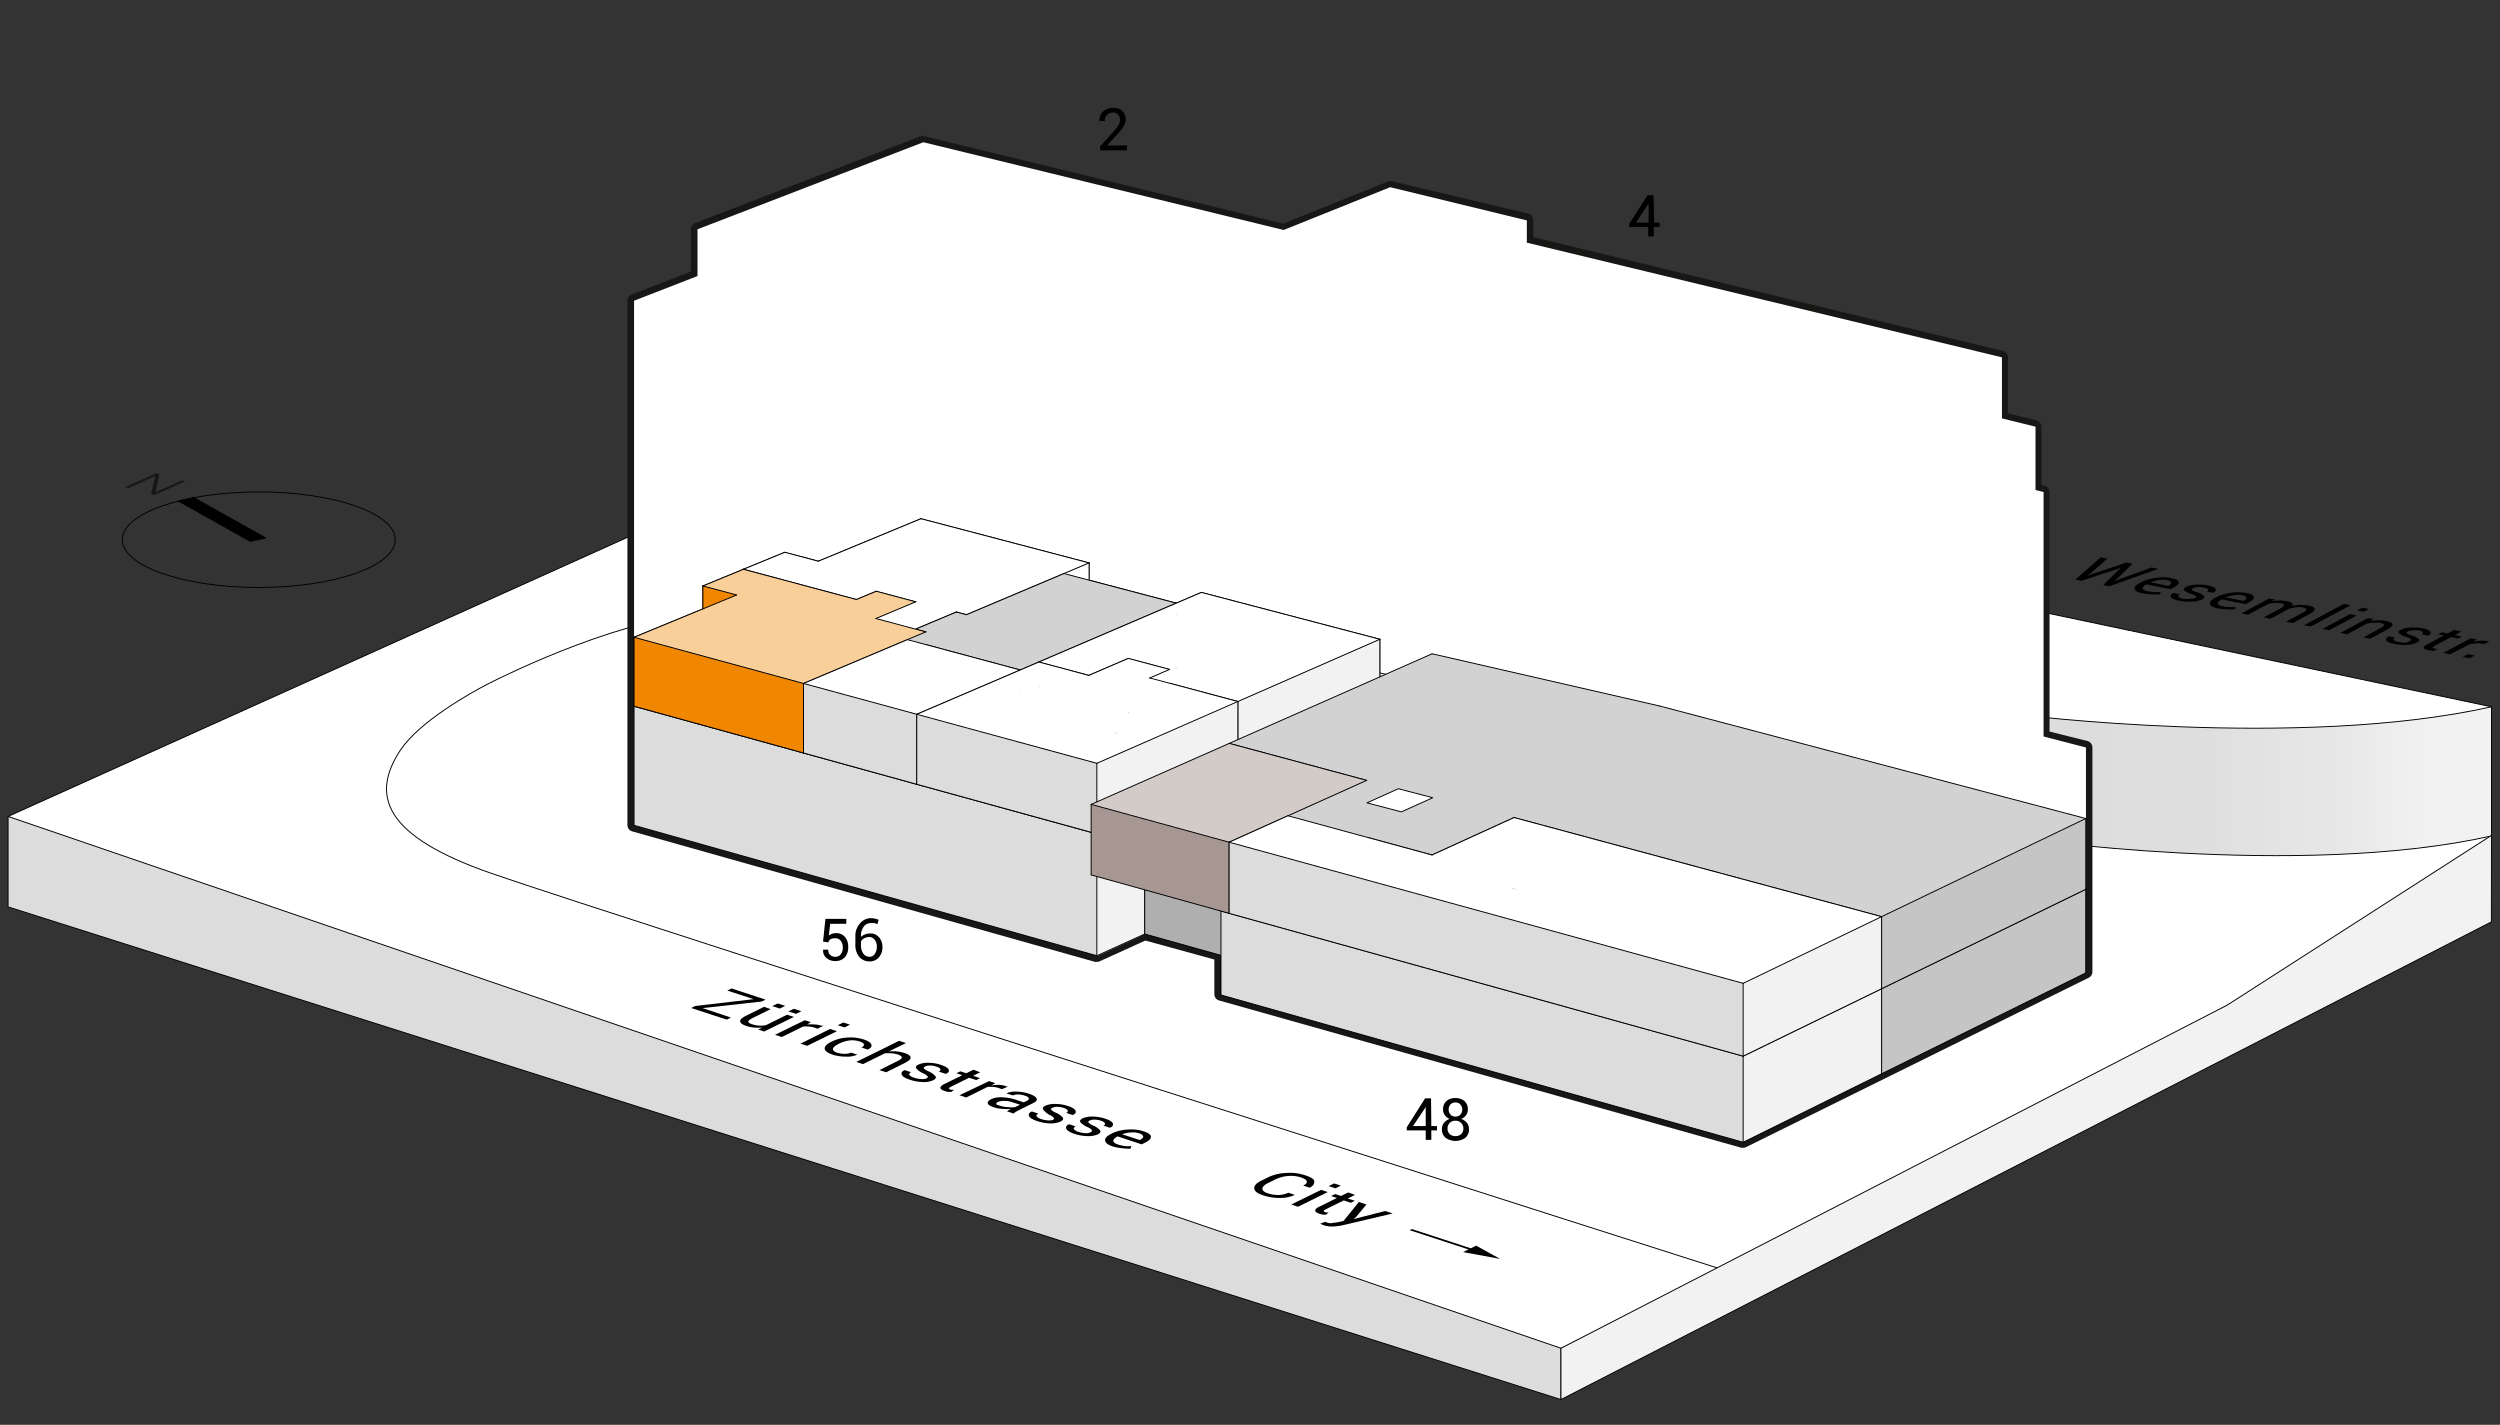 <?xml version="1.0" encoding="UTF-8"?> <svg xmlns="http://www.w3.org/2000/svg" xmlns:xlink="http://www.w3.org/1999/xlink" viewBox="0 0 263.62 150.24"><rect x="0" y="0" width="263.62" height="150.24" fill="#333333" stroke="none"/> <defs> <style>.cls-1,.cls-10,.cls-20{fill:#fff;}.cls-1,.cls-13,.cls-2,.cls-20,.cls-4,.cls-6,.cls-7,.cls-9{stroke:#000;}.cls-1,.cls-13,.cls-2,.cls-4,.cls-6,.cls-7{stroke-linecap:round;}.cls-1,.cls-4,.cls-7{stroke-linejoin:bevel;}.cls-1,.cls-13,.cls-2,.cls-20,.cls-7,.cls-9{stroke-width:0.1px;}.cls-2,.cls-4,.cls-6,.cls-9{fill:none;}.cls-13,.cls-2,.cls-20,.cls-6{stroke-linejoin:round;}.cls-3{fill:#dcdcdc;}.cls-4,.cls-6{stroke-width:0.1px;}.cls-5{fill:url(#Unbenannter_Verlauf_6);}.cls-11,.cls-7{fill:#f2f2f2;}.cls-8{fill:#181716;}.cls-9{stroke-miterlimit:10;}.cls-12,.cls-13{fill:#d2d2d2;}.cls-14{fill:#f18700;}.cls-15{fill:#f9cf99;}.cls-16{fill:#afafaf;}.cls-17{fill:#c5c5c5;}.cls-18{fill:#d2cbc8;}.cls-19{fill:#a69792;}</style> <linearGradient id="Unbenannter_Verlauf_6" x1="212.42" y1="82.36" x2="262.72" y2="82.36" gradientUnits="userSpaceOnUse"> <stop offset="0" stop-color="#dcdcdc"></stop> <stop offset="0.41" stop-color="#dfdfdf"></stop> <stop offset="0.69" stop-color="#e8e8e8"></stop> <stop offset="0.87" stop-color="#f2f2f2"></stop> </linearGradient> </defs> <title>2.104</title> <g id="Terrain"> <polygon class="cls-1" points="101.26 40.85 0.85 86.09 31.21 100.78 119.06 128.75 163.01 143.02 262.72 92.51 262.72 74.53 126.17 45.73 101.26 40.85"></polygon> <path class="cls-2" d="M183.61,134.51S64.41,96.48,51.8,92.09c-11.3-3.93-12.75-8.2-9.57-13,2-3,7.33-6,9.28-7S66.44,64.72,75,64.73"></path> <polygon class="cls-3" points="164.6 142.17 0.85 86.09 0.85 95.63 164.6 147.58 164.6 142.17"></polygon> <polygon class="cls-4" points="164.6 142.17 0.85 86.09 0.85 95.63 164.6 147.58 164.6 142.17"></polygon> <path class="cls-5" d="M212.42,75.31v13s29.91,4.42,50.3-.16V74.53C242.33,79.11,212.42,75.31,212.42,75.31Z"></path> <path class="cls-6" d="M212.42,75.31v13s29.91,4.42,50.3-.16V74.53C242.33,79.11,212.42,75.31,212.42,75.31Z"></path> <polygon class="cls-7" points="164.6 142.17 234.85 105.99 262.72 88.09 262.71 97.21 164.6 147.58 164.6 142.17"></polygon> <path d="M74.08,106.3l3,1-.45.22-3.75-1.23.42-.21,6.17-.72-2.78-.91.45-.22,3.59,1.18-.41.2Z"></path> <path d="M80.39,108.35a4.26,4.26,0,0,1-.87,0,3,3,0,0,1-.8-.16c-.43-.14-.65-.3-.67-.49s.2-.39.66-.61l1.85-.92.71.24-1.85.91c-.34.17-.51.3-.51.4s.13.2.39.28a2.8,2.8,0,0,0,1.47.1L83,107l.72.23-3.14,1.54-.64-.21Zm1.83-2-.79-.26.58-.28.79.26Zm1.71.56-.8-.26.58-.28.8.26Z"></path> <path d="M86.21,108.48l-.35-.13a2.27,2.27,0,0,0-.58-.1,2.43,2.43,0,0,0-.6,0l-2.24,1.1-.72-.23,3.14-1.54.64.2-.39.25a4.3,4.3,0,0,1,.79,0,2.56,2.56,0,0,1,.7.12l.14,0,.1,0Z"></path> <path d="M89.05,108.34l-.71-.23.58-.29.71.23Zm-3.94,1.94-.71-.23,3.13-1.55.72.24Z"></path> <path d="M88.26,111a2.49,2.49,0,0,0,.8.12,1.66,1.66,0,0,0,.7-.12l.64.21h0a2.54,2.54,0,0,1-1.17.21,4.75,4.75,0,0,1-1.41-.2c-.57-.19-.85-.41-.86-.65s.22-.48.67-.7l.12-.06a4.17,4.17,0,0,1,1.58-.4,4.5,4.5,0,0,1,1.75.2c.46.15.72.33.8.53s-.05.38-.38.53h0l-.65-.21q.29-.15.24-.33c0-.12-.18-.22-.44-.31a2.56,2.56,0,0,0-1.13-.1,3.43,3.43,0,0,0-1,.31l-.12.06c-.32.16-.51.32-.56.47S87.88,110.87,88.26,111Z"></path> <path d="M93.72,110.87a4.84,4.84,0,0,1,.85,0,3.71,3.71,0,0,1,.78.16c.42.13.64.29.67.46s-.16.37-.58.58l-2,1-.71-.23,2-1c.26-.13.38-.25.36-.35s-.16-.21-.43-.3a3.26,3.26,0,0,0-.65-.12,4.07,4.07,0,0,0-.7,0L91,112.21l-.71-.23,4.52-2.23.72.24Z"></path> <path d="M97.69,113.72c.13-.06.17-.13.13-.21a1.15,1.15,0,0,0-.47-.33,2,2,0,0,1-.73-.52c-.1-.15,0-.28.22-.4a2.36,2.36,0,0,1,1.06-.19,4,4,0,0,1,1.32.22c.46.15.73.31.81.49s0,.34-.3.46h0L99,113c.14-.07.19-.16.16-.26s-.17-.19-.41-.26a1.81,1.81,0,0,0-.7-.12,1,1,0,0,0-.5.1c-.13.06-.17.12-.13.19a1.1,1.1,0,0,0,.47.31,2,2,0,0,1,.76.54c.09.15,0,.28-.23.4a2.33,2.33,0,0,1-1.1.2,4.69,4.69,0,0,1-1.36-.24c-.5-.16-.79-.34-.87-.53s0-.36.3-.49h0l.68.22c-.19.1-.24.21-.16.31a1,1,0,0,0,.48.27,2.54,2.54,0,0,0,.72.14A1.32,1.32,0,0,0,97.69,113.72Z"></path> <path d="M103.36,113.07l-.75.37.74.25-.42.2-.75-.24-1.9.94c-.15.07-.21.13-.2.19s.09.1.21.14l.15,0,.16,0-.29.22-.32,0a1.79,1.79,0,0,1-.35-.09q-.44-.14-.48-.33c0-.12.11-.26.41-.41l1.9-.93-.62-.21.42-.2.62.2.76-.37Z"></path> <path d="M105.65,114.85l-.35-.12a1.86,1.86,0,0,0-.58-.11,3,3,0,0,0-.6,0l-2.24,1.11-.71-.24L104.3,114l.64.21-.39.25a4.34,4.34,0,0,1,.79-.06,2.5,2.5,0,0,1,.7.12l.14.06a.19.19,0,0,1,.1,0Z"></path> <path d="M106.19,117.19l.19-.14.2-.12a5.34,5.34,0,0,1-.9,0,3.41,3.41,0,0,1-.84-.15c-.41-.14-.64-.28-.68-.43s.08-.3.37-.45a2.36,2.36,0,0,1,1.16-.19,5.1,5.1,0,0,1,1.48.27l.78.26.31-.15c.18-.09.26-.19.22-.29s-.17-.19-.43-.27a2.39,2.39,0,0,0-.7-.12,1.32,1.32,0,0,0-.55.1l-.68-.22h0a2.2,2.2,0,0,1,1-.18,4.33,4.33,0,0,1,1.38.22c.44.15.71.31.8.49s0,.34-.38.51l-1.51.75-.3.16a2.31,2.31,0,0,0-.23.18Zm-.76-.6a2.8,2.8,0,0,0,.85.15,2.58,2.58,0,0,0,.77,0l.51-.25-.8-.26a2.35,2.35,0,0,0-.86-.14,1.53,1.53,0,0,0-.67.11c-.14.07-.19.14-.17.22S105.21,116.52,105.43,116.59Z"></path> <path d="M111,118.1c.13-.07.17-.14.13-.22a1.2,1.2,0,0,0-.46-.32A2.09,2.09,0,0,1,110,117c-.1-.15,0-.28.22-.4a2.39,2.39,0,0,1,1.06-.19,4.24,4.24,0,0,1,1.32.21c.46.15.73.32.81.5s0,.33-.3.46h0l-.68-.23c.14-.06.19-.15.15-.25s-.17-.19-.4-.27a2.39,2.39,0,0,0-.7-.12,1.4,1.4,0,0,0-.51.1c-.12.06-.17.13-.13.2a1.42,1.42,0,0,0,.47.31,2,2,0,0,1,.76.53c.09.16,0,.29-.23.41a2.41,2.41,0,0,1-1.09.2,4.58,4.58,0,0,1-1.36-.24c-.5-.16-.8-.34-.88-.54s0-.35.3-.48h0l.68.23c-.19.1-.25.2-.16.31a1,1,0,0,0,.48.27,2.38,2.38,0,0,0,.71.13A1.18,1.18,0,0,0,111,118.1Z"></path> <path d="M115,119.39c.13-.06.17-.13.14-.21a1.23,1.23,0,0,0-.47-.33,2.1,2.1,0,0,1-.74-.51c-.1-.15,0-.29.22-.41a2.54,2.54,0,0,1,1.06-.19,4.36,4.36,0,0,1,1.33.22c.45.15.72.31.8.49s0,.34-.3.47h0l-.68-.22c.14-.07.19-.15.15-.25s-.17-.19-.4-.27a2.39,2.39,0,0,0-.7-.12,1.22,1.22,0,0,0-.51.1c-.12.06-.17.12-.13.19a1.25,1.25,0,0,0,.47.32,1.93,1.93,0,0,1,.76.53c.1.15,0,.29-.22.41a2.5,2.5,0,0,1-1.1.19,4.62,4.62,0,0,1-1.36-.23c-.5-.17-.79-.35-.88-.54s0-.36.3-.48h0l.68.22c-.19.11-.24.21-.16.31a1,1,0,0,0,.48.28,2.74,2.74,0,0,0,.72.13A1,1,0,0,0,115,119.39Z"></path> <path d="M117.4,120.91c-.55-.17-.84-.39-.87-.64s.19-.48.65-.71l.13-.07a4.24,4.24,0,0,1,1.61-.38,4.35,4.35,0,0,1,1.63.17c.52.17.8.36.81.58s-.19.42-.61.63l-.36.18-2.54-.84h0c-.29.15-.44.3-.45.46s.15.28.48.39a3.76,3.76,0,0,0,.72.17,4.11,4.11,0,0,0,.7,0l-.1.28a5,5,0,0,1-.83-.05A4.89,4.89,0,0,1,117.4,120.91Zm2.7-1.41a2.12,2.12,0,0,0-.86-.08,3,3,0,0,0-.91.19h0l1.81.59.07,0c.23-.11.34-.23.34-.35S120.39,119.59,120.1,119.5Z"></path> <path d="M136.54,126h0a3.54,3.54,0,0,1-1.52.32,5.27,5.27,0,0,1-1.81-.27c-.6-.19-.92-.43-.95-.72s.2-.57.72-.82l.75-.37a4.71,4.71,0,0,1,1.86-.45,5,5,0,0,1,2,.23c.6.19,1,.41,1,.65s-.06.46-.49.67h0l-.68-.22c.29-.15.42-.3.38-.45s-.27-.3-.67-.43a3.37,3.37,0,0,0-1.33-.13,3.77,3.77,0,0,0-1.32.36l-.75.37c-.39.19-.59.39-.61.59s.17.37.57.5a3.44,3.44,0,0,0,1.17.18,2.79,2.79,0,0,0,1-.24Z"></path> <path d="M140.81,125.31l-.71-.24.58-.28.71.23Zm-3.94,1.94-.71-.24,3.14-1.54.71.23Z"></path> <path d="M142.88,126l-.76.38.74.24-.42.21-.74-.25-1.91.94c-.15.07-.21.14-.19.19s.08.1.21.14l.15,0a.45.45,0,0,0,.16,0l-.3.23a2.14,2.14,0,0,1-.32,0,2.44,2.44,0,0,1-.34-.08q-.43-.15-.48-.33c0-.13.1-.26.4-.41l1.9-.94-.62-.2.43-.21.62.2.75-.37Z"></path> <path d="M143,128.32l-.27.23h0l3.34-.85.79.26-5.27,1.24a6,6,0,0,1-1,.13,2.73,2.73,0,0,1-1-.13l-.2-.08-.18-.08.52-.2.13.05.18.06a1.14,1.14,0,0,0,.53,0,6,6,0,0,0,.61-.09l.49-.11,1.62-2,.8.26Z"></path> <polygon points="155.66 131.35 155.09 131.63 148.88 129.6 148.64 129.72 154.85 131.75 154.28 132.03 158.18 132.75 155.66 131.35"></polygon> <path d="M220.46,60.45l-.39.28h0l.63-.23,3.52-1.18.63.13L223.29,61l-.36.3h0l.61-.25,3.34-1.21.71.15-5.18,1.83-.63-.12,1.67-1.66.26-.21h0l-.44.17-3.77,1.24-.64-.13,2.65-2.34.7.14Z"></path> <path d="M226,62.58c-.55-.1-.85-.26-.9-.47s.14-.43.57-.66l.12-.06a4.46,4.46,0,0,1,1.53-.45,4.61,4.61,0,0,1,1.58,0c.53.11.81.25.85.43s-.15.37-.54.59l-.33.17-2.54-.51h0c-.27.15-.4.29-.4.42s.17.24.5.3a4.43,4.43,0,0,0,.72.09,5.1,5.1,0,0,0,.68,0l-.07.24a6.79,6.79,0,0,1-.81,0A5.27,5.27,0,0,1,226,62.58Zm2.49-1.41a2.62,2.62,0,0,0-.84,0,4,4,0,0,0-.87.24h0l1.8.36.07,0c.21-.11.31-.22.3-.32S228.77,61.23,228.48,61.17Z"></path> <path d="M231.46,63.07c.11-.06.15-.13.11-.19a1.11,1.11,0,0,0-.49-.24,2.33,2.33,0,0,1-.76-.38q-.15-.18.18-.36a2.49,2.49,0,0,1,1-.24,4.81,4.81,0,0,1,1.31.07c.45.09.73.21.82.36s0,.28-.25.42h0l-.68-.13c.13-.07.17-.15.13-.23s-.18-.15-.42-.19a2.39,2.39,0,0,0-.69-.05,1.4,1.4,0,0,0-.48.12c-.12.06-.15.12-.11.18a1.34,1.34,0,0,0,.49.23,2.08,2.08,0,0,1,.78.39q.15.18-.18.36a2.61,2.61,0,0,1-1.05.25,5.07,5.07,0,0,1-1.34-.09q-.75-.15-.9-.39c-.1-.15,0-.3.25-.43h0l.68.14q-.26.15-.12.27a1,1,0,0,0,.48.2,2.53,2.53,0,0,0,.71,0A1.39,1.39,0,0,0,231.46,63.07Z"></path> <path d="M233.92,64.17c-.54-.11-.84-.27-.89-.48s.13-.42.56-.65l.12-.07a4.6,4.6,0,0,1,1.53-.45,4.91,4.91,0,0,1,1.59,0q.79.15.84.42c0,.18-.14.38-.54.59l-.33.18-2.54-.51h0c-.27.15-.4.3-.4.43s.17.23.5.3a4.41,4.41,0,0,0,.71.08,3.84,3.84,0,0,0,.68,0l-.06.24a5.18,5.18,0,0,1-.81,0A6.47,6.47,0,0,1,233.92,64.17Zm2.49-1.41a2.3,2.3,0,0,0-.83,0,3.26,3.26,0,0,0-.87.23h0l1.81.36.07,0c.2-.11.3-.21.29-.32S236.71,62.82,236.41,62.76Z"></path> <path d="M239.89,63.19l-.33.21a5.29,5.29,0,0,1,.81-.08,4.15,4.15,0,0,1,.79.08,1.16,1.16,0,0,1,.54.21c.1.08.1.18,0,.3a4.34,4.34,0,0,1,.88-.12,3.37,3.37,0,0,1,.85.07c.4.08.61.19.64.35s-.16.34-.57.56l-1.74.93-.71-.14,1.75-.94c.28-.15.42-.27.4-.36s-.15-.16-.41-.21a2.24,2.24,0,0,0-.78,0,2.37,2.37,0,0,0-.74.2h0l-1.85,1-.71-.15,1.74-.93q.41-.21.39-.36c0-.09-.14-.17-.39-.22a2.81,2.81,0,0,0-.64,0,2.89,2.89,0,0,0-.6.08l-2.15,1.15-.71-.14,2.9-1.55Z"></path> <path d="M243.66,66.07l-.71-.14,4.19-2.24.71.14Z"></path> <path d="M249.25,64.51l-.71-.14.54-.29.71.14Zm-3.65,1.95-.71-.14,2.91-1.56.71.15Z"></path> <path d="M250.31,65.27l-.38.24a5,5,0,0,1,.85-.1,4.11,4.11,0,0,1,.8.07c.42.09.66.2.7.34s-.12.32-.5.53l-1.83,1-.72-.14,1.83-1c.25-.14.37-.25.34-.33s-.18-.16-.46-.21a2.85,2.85,0,0,0-.66,0,3.94,3.94,0,0,0-.68.08l-2.12,1.14-.71-.15,2.91-1.55Z"></path> <path d="M254.1,67.59c.12-.06.16-.13.11-.19a1.22,1.22,0,0,0-.48-.24,2.06,2.06,0,0,1-.76-.38q-.16-.18.18-.36a2.45,2.45,0,0,1,1-.24,4.38,4.38,0,0,1,1.3.08,1.4,1.4,0,0,1,.83.35c.09.15,0,.29-.25.42h0l-.68-.14c.13-.07.17-.14.13-.23s-.18-.14-.42-.19a2.35,2.35,0,0,0-.68,0,1.4,1.4,0,0,0-.49.12c-.11.07-.15.12-.1.18a1.26,1.26,0,0,0,.48.23,1.92,1.92,0,0,1,.78.39q.16.18-.18.36a2.61,2.61,0,0,1-1,.25,5.1,5.1,0,0,1-1.34-.09c-.5-.1-.8-.23-.89-.38s0-.31.25-.44h0l.68.14c-.18.1-.22.19-.13.28a1.1,1.1,0,0,0,.49.19,3,3,0,0,0,.71.06A1.27,1.27,0,0,0,254.1,67.59Z"></path> <path d="M259.55,66.6l-.7.37.74.15-.39.21-.74-.15-1.77.94c-.13.08-.19.14-.17.18s.09.08.22.11l.14,0H257l-.27.21h-.31l-.34-.05c-.29-.06-.45-.14-.49-.24s.07-.23.35-.38l1.76-.94-.62-.13.39-.2.63.12.7-.38Z"></path> <path d="M261.93,67.93l-.35-.08a2.24,2.24,0,0,0-.58,0,2.91,2.91,0,0,0-.58.09L258.35,69l-.71-.15,2.9-1.55.64.13-.36.24a4.2,4.2,0,0,1,.77-.11,2.51,2.51,0,0,1,.68.05l.15,0,.09,0Z"></path> <path d="M260.4,69.42l-.71-.15.55-.29.71.14Z"></path> <path d="M118.8,15.85H116v-.41l1.44-1.59a4.93,4.93,0,0,0,.52-.68,1.13,1.13,0,0,0,.14-.52.88.88,0,0,0-.19-.56.64.64,0,0,0-.51-.22.87.87,0,0,0-.67.23.92.92,0,0,0-.22.66h-.57v0a1.22,1.22,0,0,1,.38-1,1.47,1.47,0,0,1,1.09-.39,1.28,1.28,0,0,1,.94.35,1.19,1.19,0,0,1,.35.88,1.41,1.41,0,0,1-.21.71,4.55,4.55,0,0,1-.6.78l-1.15,1.25v0h2.12Z"></path> <path d="M174.43,23.47H175v.46h-.61v1h-.59v-1h-2V23.6l1.93-3h.63Zm-1.93,0h1.34V21.41h0l-.06.15Z"></path> <path d="M86.79,99.29l.25-2.4h2.2v.52h-1.7l-.14,1.24a1,1,0,0,1,.31-.17,1.12,1.12,0,0,1,.39-.08,1.2,1.2,0,0,1,1,.4,1.57,1.57,0,0,1,.34,1.08,1.53,1.53,0,0,1-.35,1.06,1.33,1.33,0,0,1-1,.4,1.39,1.39,0,0,1-.93-.31,1,1,0,0,1-.36-.89v0h.54a.7.7,0,0,0,.2.55.72.72,0,0,0,.54.2.71.71,0,0,0,.58-.26,1.15,1.15,0,0,0,.21-.73,1.09,1.09,0,0,0-.21-.69.7.7,0,0,0-.58-.27,1,1,0,0,0-.51.1.64.64,0,0,0-.23.33Z"></path> <path d="M91.83,96.82a2.3,2.3,0,0,1,.45.05,2,2,0,0,1,.37.13l-.13.46a1.66,1.66,0,0,0-.31-.12,1.09,1.09,0,0,0-.38,0,.93.93,0,0,0-.76.38,1.58,1.58,0,0,0-.28,1v.07a1.28,1.28,0,0,1,.44-.26,1.32,1.32,0,0,1,.53-.1,1.18,1.18,0,0,1,.94.41,1.53,1.53,0,0,1,.35,1,1.64,1.64,0,0,1-.37,1.11,1.25,1.25,0,0,1-1,.43,1.37,1.37,0,0,1-1.06-.47,1.9,1.9,0,0,1-.42-1.32v-.83a1.93,1.93,0,0,1,.47-1.37A1.5,1.5,0,0,1,91.83,96.82Zm-.2,2a1,1,0,0,0-.52.13.82.82,0,0,0-.32.32v.36a1.49,1.49,0,0,0,.25.93.79.79,0,0,0,.64.33.63.63,0,0,0,.57-.31,1.31,1.31,0,0,0,.21-.76,1.19,1.19,0,0,0-.22-.72A.76.76,0,0,0,91.63,98.8Z"></path> <path d="M150.93,118.74h.6v.46h-.6v1h-.59v-1h-2v-.33l1.93-3.05h.63Zm-1.93,0h1.34v-2.06h0l-.06.15Z"></path> <path d="M154.78,117a1,1,0,0,1-.19.6,1.12,1.12,0,0,1-.52.38,1.4,1.4,0,0,1,.61.42,1,1,0,0,1,.22.66,1.12,1.12,0,0,1-.39.92,1.79,1.79,0,0,1-2.07,0,1.12,1.12,0,0,1-.39-.92,1,1,0,0,1,.22-.66,1.31,1.31,0,0,1,.6-.42,1,1,0,0,1-.51-.38,1,1,0,0,1-.19-.6,1.13,1.13,0,0,1,.36-.9,1.35,1.35,0,0,1,.94-.31,1.41,1.41,0,0,1,.95.31A1.13,1.13,0,0,1,154.78,117Zm-.47,2a.78.78,0,0,0-.24-.59.79.79,0,0,0-.6-.23.78.78,0,0,0-.6.23.81.81,0,0,0-.23.59.79.79,0,0,0,.23.59.85.85,0,0,0,.61.21.84.84,0,0,0,.6-.22A.75.75,0,0,0,154.31,119Zm-.12-2a.77.77,0,0,0-.2-.54.7.7,0,0,0-.52-.21.69.69,0,0,0-.51.2.77.77,0,0,0-.2.55.77.77,0,0,0,.2.54.7.7,0,0,0,.52.2.69.69,0,0,0,.51-.2A.77.77,0,0,0,154.19,117Z"></path> <path d="M20.5,52.49l-.16,0h-.2l-1.26.3c-.11,0-.14.08-.07.12l.21-.05-.21.05.08,0,.21-.06-.08,0,1.26-.29.11.06.23-.05Z"></path> <path d="M20.28,52.54,19,52.83l.08,0q.63-.15,1.29-.27Z"></path> <path class="cls-8" d="M16.27,52.21l-.35-.1.44-1.91h0l-2.82,1.27-.35-.1,3.29-1.47.34.1-.43,1.91h0l2.81-1.26.35.1Z"></path> <polygon points="20.45 52.43 18.68 52.82 26.39 57.14 28.16 56.75 20.45 52.43"></polygon> <ellipse class="cls-9" cx="27.29" cy="56.91" rx="14.39" ry="5.04"></ellipse> </g> <g id="Kontur"> <path class="cls-10" d="M183.81,120.8h-.09l-55.07-15.53a.35.35,0,0,1-.25-.34V101l-7.66-2.15-4.93,2.24a.4.4,0,0,1-.15,0h-.09L66.76,87.37a.35.35,0,0,1-.25-.34V31.71a.35.35,0,0,1,.22-.33l6.47-2.5v-4.7a.35.35,0,0,1,.22-.33l23.81-9.13.13,0h.08l37.87,9.23,11.13-4.47a.28.28,0,0,1,.13,0h.08l14.41,3.46a.36.36,0,0,1,.27.34v2.07l49.84,12a.35.35,0,0,1,.26.34v6.17l3.28.8A.35.35,0,0,1,215,45V51.4l.59.14a.35.35,0,0,1,.26.34V77.39L220,78.48a.35.35,0,0,1,.26.34v23.77a.35.35,0,0,1-.2.31L184,120.76A.29.29,0,0,1,183.81,120.8Z"></path> <path class="cls-8" d="M97.36,15l38,9.25,11.23-4.51L161,23.24v2.35l50.1,12.09v6.44l3.54.87v6.68l.85.21V77.66l4.47,1.16v23.77l-36.13,17.86-55.06-15.53v-4.18l-8-2.25-5,2.29L66.86,87V31.71l6.69-2.6V24.18L97.36,15m0-.7a.7.7,0,0,0-.25.05L73.3,23.52a.72.72,0,0,0-.45.66v4.46l-6.24,2.41a.72.72,0,0,0-.45.66V87a.7.7,0,0,0,.51.67l48.8,13.76.19,0a.72.72,0,0,0,.29-.06l4.82-2.19,7.28,2v3.65a.7.7,0,0,0,.51.67l55.06,15.53.19,0a.64.64,0,0,0,.31-.07l36.13-17.86a.7.7,0,0,0,.39-.63V78.82a.71.71,0,0,0-.52-.68l-4-1V51.88a.71.71,0,0,0-.53-.68l-.32-.08V45a.71.71,0,0,0-.53-.68l-3-.73v-5.9a.71.71,0,0,0-.53-.68L161.68,25v-1.8a.71.71,0,0,0-.54-.68L146.73,19.1l-.16,0a.75.75,0,0,0-.26.05l-11,4.43-37.76-9.2-.17,0Z"></path> </g> <g id="_1.0" data-name="1.0"> <g id="_1.0-2" data-name="1.0"> <g id="Oberfläche"> <polygon class="cls-10" points="115.38 66.65 119.52 64.96 151 72.23 115.38 66.65"></polygon> <polygon class="cls-10" points="66.86 74.47 97.14 61.8 115.38 66.65 66.86 74.47"></polygon> <polygon class="cls-11" points="151 72.23 151 84.74 115.67 100.78 115.67 87.93 151 72.23"></polygon> <polygon class="cls-10" points="115.67 87.93 66.86 74.47 115.38 66.65 151 72.23 115.67 87.93"></polygon> <polygon class="cls-3" points="115.67 87.93 115.67 100.78 66.86 87.03 66.86 74.47 115.67 87.93"></polygon> </g> <g id="Ebenen_0_" data-name="Ebenen(0)"> <g id="Linien"> <line class="cls-2" x1="115.66" y1="100.78" x2="66.86" y2="87.03"></line> <line class="cls-2" x1="66.86" y1="74.47" x2="115.66" y2="87.93"></line> <line class="cls-2" x1="115.66" y1="100.78" x2="151.01" y2="84.74"></line> <line class="cls-2" x1="151.01" y1="72.23" x2="115.66" y2="87.93"></line> <line class="cls-2" x1="97.14" y1="61.8" x2="66.86" y2="74.47"></line> <line class="cls-2" x1="119.51" y1="64.96" x2="151.01" y2="72.23"></line> <line class="cls-2" x1="97.14" y1="61.8" x2="115.38" y2="66.65"></line> <polyline class="cls-2" points="115.38 66.65 145.54 74.66 145.54 78.63"></polyline> <line class="cls-2" x1="115.66" y1="87.93" x2="115.66" y2="100.78"></line> <line class="cls-2" x1="66.86" y1="87.03" x2="66.86" y2="74.47"></line> <line class="cls-2" x1="151.01" y1="72.23" x2="151.01" y2="84.74"></line> <line class="cls-2" x1="115.38" y1="66.65" x2="119.51" y2="64.96"></line> </g> </g> </g> </g> <g id="_2.1" data-name="2.1"> <g id="_2.1-2" data-name="2.1"> <g id="W2.1.5_Kopie" data-name="W2.1.5 Kopie"> <g id="Oberfläche_Kopie" data-name="Oberfläche Kopie"> <polygon class="cls-10" points="78.39 60.03 82.75 58.24 86.29 59.18 78.39 60.03"></polygon> <polygon class="cls-10" points="86.29 59.18 97.11 54.7 92.39 62.34 86.29 59.18"></polygon> <polygon class="cls-10" points="90.31 63.22 90.31 70.43 78.39 67.21 78.39 60.03 90.31 63.22"></polygon> <polygon class="cls-10" points="92.39 62.34 92.39 69.55 90.31 70.43 90.31 63.22 92.39 62.34"></polygon> <polygon class="cls-10" points="90.31 63.22 78.39 60.03 86.29 59.18 92.39 62.34 90.31 63.22"></polygon> <polygon class="cls-10" points="96.56 63.46 96.56 70.68 92.39 69.55 92.39 62.34 96.56 63.46"></polygon> <polygon class="cls-10" points="92.39 62.34 97.11 54.7 114.84 59.36 96.56 63.46 92.39 62.34"></polygon> <polygon class="cls-10" points="114.84 59.36 100.84 64.54 96.56 63.46 114.84 59.36"></polygon> <polygon class="cls-10" points="101.91 64.82 101.91 72.06 100.84 71.77 100.84 64.54 101.91 64.82"></polygon> <polygon class="cls-10" points="114.84 59.36 114.84 66.53 101.91 72.06 101.91 64.82 114.84 59.36"></polygon> <polygon class="cls-10" points="114.84 59.36 101.91 64.82 100.84 64.54 114.84 59.36"></polygon> <polygon class="cls-10" points="100.84 64.54 100.84 71.77 96.55 73.6 96.55 66.34 100.84 64.54"></polygon> <polygon class="cls-10" points="96.55 66.34 96.55 73.6 92.36 72.46 92.36 65.22 96.55 66.34"></polygon> <polygon class="cls-10" points="96.56 63.46 100.84 64.54 96.55 66.34 92.36 65.22 96.56 63.46"></polygon> </g> <g id="Ebenen_0_Kopie" data-name="Ebenen(0) Kopie"> <g id="Linien_Kopie" data-name="Linien Kopie"> <line class="cls-2" x1="114.84" y1="59.36" x2="97.11" y2="54.7"></line> <line class="cls-2" x1="101.91" y1="72.06" x2="114.84" y2="66.53"></line> <line class="cls-2" x1="114.84" y1="59.36" x2="101.91" y2="64.82"></line> <line class="cls-2" x1="78.39" y1="67.21" x2="90.3" y2="70.43"></line> <line class="cls-2" x1="90.3" y1="63.22" x2="78.39" y2="60.03"></line> <line class="cls-2" x1="97.11" y1="54.7" x2="86.29" y2="59.18"></line> <line class="cls-2" x1="96.55" y1="66.34" x2="96.55" y2="73.6"></line> <line class="cls-2" x1="92.36" y1="72.46" x2="92.36" y2="65.22"></line> <line class="cls-2" x1="101.91" y1="72.06" x2="101.91" y2="64.82"></line> <line class="cls-2" x1="100.84" y1="71.77" x2="100.84" y2="64.54"></line> <line class="cls-2" x1="90.3" y1="70.43" x2="90.3" y2="63.22"></line> <line class="cls-2" x1="78.39" y1="67.21" x2="78.39" y2="60.03"></line> <line class="cls-2" x1="114.84" y1="66.53" x2="114.84" y2="59.36"></line> <line class="cls-2" x1="78.39" y1="60.03" x2="82.75" y2="58.24"></line> <line class="cls-2" x1="96.55" y1="73.6" x2="100.84" y2="71.77"></line> <line class="cls-2" x1="100.84" y1="64.54" x2="96.55" y2="66.34"></line> <line class="cls-2" x1="92.36" y1="65.22" x2="96.56" y2="63.46"></line> <line class="cls-2" x1="92.36" y1="72.46" x2="96.55" y2="73.6"></line> <line class="cls-2" x1="96.55" y1="66.34" x2="92.36" y2="65.22"></line> <line class="cls-2" x1="96.56" y1="63.46" x2="92.39" y2="62.35"></line> <line class="cls-2" x1="86.29" y1="59.18" x2="82.75" y2="58.24"></line> <line class="cls-2" x1="92.39" y1="65.21" x2="92.39" y2="62.35"></line> <line class="cls-2" x1="92.39" y1="62.35" x2="90.3" y2="63.22"></line> <line class="cls-2" x1="90.3" y1="70.43" x2="92.36" y2="69.56"></line> <line class="cls-2" x1="100.84" y1="71.77" x2="101.91" y2="72.06"></line> <line class="cls-2" x1="101.91" y1="64.82" x2="100.84" y2="64.54"></line> </g> </g> </g> <g id="W2.1.0_Kopie" data-name="W2.1.0 Kopie"> <g id="Oberfläche_Kopie-2" data-name="Oberfläche Kopie"> <polygon class="cls-10" points="97.62 66.63 97.62 73.89 96.55 73.6 96.55 66.34 97.62 66.63"></polygon> <polygon class="cls-12" points="96.55 66.34 100.84 64.54 101.91 64.82 97.62 66.63 96.55 66.34"></polygon> <polygon class="cls-12" points="97.62 66.63 112.19 60.48 124.03 63.6 107.58 70.65 97.62 66.63"></polygon> <polygon class="cls-10" points="124.03 63.6 124.03 70.82 107.58 77.96 107.58 70.65 124.03 63.6"></polygon> <polygon class="cls-12" points="97.62 66.63 107.58 70.65 95.68 67.45 97.62 66.63"></polygon> <polygon class="cls-10" points="107.58 70.65 107.58 77.96 95.68 74.72 95.68 67.45 107.58 70.65"></polygon> </g> <g id="Ebenen_0_Kopie-2" data-name="Ebenen(0) Kopie"> <g id="Linien_Kopie-2" data-name="Linien Kopie"> <line class="cls-2" x1="107.58" y1="77.96" x2="124.03" y2="70.82"></line> <line class="cls-2" x1="107.58" y1="70.65" x2="124.03" y2="63.6"></line> <line class="cls-2" x1="107.58" y1="77.96" x2="95.68" y2="74.72"></line> <line class="cls-2" x1="95.68" y1="67.45" x2="107.58" y2="70.65"></line> <line class="cls-2" x1="112.19" y1="60.48" x2="124.03" y2="63.6"></line> <line class="cls-2" x1="112.19" y1="60.48" x2="101.91" y2="64.82"></line> <line class="cls-2" x1="107.58" y1="70.65" x2="107.58" y2="77.96"></line> <line class="cls-2" x1="95.68" y1="74.72" x2="95.68" y2="67.45"></line> <line class="cls-2" x1="124.03" y1="63.6" x2="124.03" y2="70.82"></line> <line class="cls-13" x1="100.84" y1="64.54" x2="96.55" y2="66.34"></line> <line class="cls-2" x1="97.62" y1="66.63" x2="95.68" y2="67.45"></line> <line class="cls-2" x1="97.62" y1="66.63" x2="96.55" y2="66.34"></line> <line class="cls-2" x1="100.84" y1="64.54" x2="101.91" y2="64.82"></line> <line class="cls-2" x1="96.55" y1="66.34" x2="96.55" y2="67.08"></line> </g> </g> </g> <g id="W2.1.4_Kopie" data-name="W2.1.4 Kopie"> <g id="Oberfläche_Kopie-3" data-name="Oberfläche Kopie"> <polygon class="cls-10" points="77.67 62.74 74.12 61.79 78.39 60.03 77.67 62.74"></polygon> <polygon class="cls-3" points="77.67 62.74 77.67 69.95 74.12 68.99 74.12 61.79 77.67 62.74"></polygon> <polygon class="cls-10" points="96.56 63.46 96.56 70.68 92.36 72.46 92.36 65.22 96.56 63.46"></polygon> <polygon class="cls-10" points="90.31 63.22 92.39 62.34 96.56 63.46 92.36 65.22 90.31 63.22"></polygon> <polygon class="cls-10" points="77.67 62.74 78.39 60.03 90.31 63.22 92.36 65.22 77.67 62.74"></polygon> <polygon class="cls-3" points="84.73 72.07 84.73 79.4 66.86 74.47 66.86 67.2 84.73 72.07"></polygon> <polygon class="cls-12" points="97.62 66.63 97.62 73.89 84.73 79.4 84.73 72.07 97.62 66.63"></polygon> <polygon class="cls-10" points="92.36 65.22 97.62 66.63 84.73 72.07 92.36 65.22"></polygon> <polygon class="cls-10" points="66.86 67.2 77.67 62.74 92.36 65.22 84.73 72.07 66.86 67.2"></polygon> </g> <g id="Ebenen_0_Kopie-3" data-name="Ebenen(0) Kopie"> <g id="Linien_Kopie-3" data-name="Linien Kopie"> <line class="cls-2" x1="66.86" y1="74.47" x2="84.73" y2="79.4"></line> <line class="cls-2" x1="84.73" y1="72.07" x2="66.86" y2="67.2"></line> <line class="cls-2" x1="84.73" y1="79.4" x2="97.62" y2="73.89"></line> <line class="cls-2" x1="97.62" y1="66.63" x2="84.73" y2="72.07"></line> <line class="cls-2" x1="78.39" y1="60.03" x2="90.3" y2="63.22"></line> <line class="cls-2" x1="66.86" y1="67.2" x2="77.67" y2="62.74"></line> <line class="cls-2" x1="84.73" y1="79.4" x2="84.73" y2="72.07"></line> <line class="cls-2" x1="66.86" y1="67.2" x2="66.86" y2="74.47"></line> <line class="cls-2" x1="92.36" y1="65.22" x2="97.62" y2="66.63"></line> <line class="cls-2" x1="78.39" y1="60.03" x2="74.12" y2="61.79"></line> <line class="cls-2" x1="96.56" y1="63.46" x2="92.36" y2="65.22"></line> <line class="cls-2" x1="92.39" y1="62.35" x2="96.56" y2="63.46"></line> <line class="cls-2" x1="74.12" y1="61.79" x2="77.67" y2="62.74"></line> <line class="cls-2" x1="74.12" y1="64.2" x2="74.12" y2="61.79"></line> <line class="cls-2" x1="90.3" y1="63.22" x2="92.39" y2="62.35"></line> </g> </g> </g> <g id="W2.1.1_Kopie" data-name="W2.1.1 Kopie"> <g id="Oberfläche_Kopie-4" data-name="Oberfläche Kopie"> <polygon class="cls-10" points="123.32 70.58 123.32 77.9 118.97 76.72 118.97 69.42 123.32 70.58"></polygon> <polygon class="cls-10" points="126.68 62.47 145.5 67.41 123.32 70.58 118.97 69.42 126.68 62.47"></polygon> <polygon class="cls-10" points="118.97 69.42 118.97 76.72 114.81 78.54 114.81 71.22 118.97 69.42"></polygon> <polygon class="cls-10" points="118.97 69.42 114.81 71.22 109.54 69.81 126.68 62.47 118.97 69.42"></polygon> <polygon class="cls-10" points="114.81 71.22 114.81 78.54 109.54 77.11 109.54 69.81 114.81 71.22"></polygon> <polygon class="cls-10" points="130.53 73.97 130.53 81.33 121.24 78.81 121.24 71.49 130.53 73.97"></polygon> <polygon class="cls-11" points="145.5 67.41 145.5 74.68 130.53 81.33 130.53 73.97 145.5 67.41"></polygon> <polygon class="cls-10" points="123.32 70.58 145.5 67.41 130.53 73.97 121.24 71.49 123.32 70.58"></polygon> </g> <g id="Ebenen_0_Kopie-4" data-name="Ebenen(0) Kopie"> <g id="Linien_Kopie-4" data-name="Linien Kopie"> <line class="cls-2" x1="145.5" y1="67.41" x2="126.68" y2="62.47"></line> <line class="cls-2" x1="126.68" y1="62.47" x2="109.54" y2="69.81"></line> <line class="cls-2" x1="130.53" y1="81.33" x2="145.5" y2="74.68"></line> <line class="cls-2" x1="145.5" y1="67.41" x2="130.53" y2="73.97"></line> <line class="cls-2" x1="121.24" y1="78.81" x2="130.53" y2="81.33"></line> <line class="cls-2" x1="130.53" y1="73.97" x2="121.24" y2="71.49"></line> <line class="cls-2" x1="130.53" y1="81.33" x2="130.53" y2="73.97"></line> <line class="cls-2" x1="121.24" y1="78.81" x2="121.24" y2="71.49"></line> <line class="cls-2" x1="114.81" y1="71.22" x2="114.81" y2="78.54"></line> <line class="cls-2" x1="109.54" y1="69.81" x2="109.54" y2="77.11"></line> <line class="cls-2" x1="118.97" y1="76.72" x2="118.97" y2="69.43"></line> <line class="cls-2" x1="145.5" y1="74.68" x2="145.5" y2="67.41"></line> <line class="cls-2" x1="109.54" y1="77.11" x2="114.81" y2="78.54"></line> <line class="cls-2" x1="109.54" y1="69.81" x2="114.81" y2="71.22"></line> <line class="cls-2" x1="114.81" y1="78.54" x2="118.97" y2="76.72"></line> <line class="cls-2" x1="118.97" y1="69.43" x2="114.81" y2="71.22"></line> <line class="cls-2" x1="123.32" y1="70.59" x2="118.97" y2="69.43"></line> <line class="cls-2" x1="118.97" y1="76.72" x2="121.24" y2="77.34"></line> <line class="cls-2" x1="121.24" y1="71.49" x2="123.32" y2="70.59"></line> </g> </g> </g> <g id="W2.1.3_Kopie" data-name="W2.1.3 Kopie"> <g id="Oberfläche_Kopie-5" data-name="Oberfläche Kopie"> <polygon class="cls-10" points="107.58 70.65 96.67 75.32 84.73 72.07 95.68 67.45 107.58 70.65"></polygon> <polygon class="cls-10" points="107.58 70.65 107.58 77.96 96.67 82.7 96.67 75.32 107.58 70.65"></polygon> <polygon class="cls-3" points="96.67 75.32 96.67 82.7 84.73 79.4 84.73 72.07 96.67 75.32"></polygon> </g> <g id="Ebenen_0_Kopie-5" data-name="Ebenen(0) Kopie"> <g id="Linien_Kopie-5" data-name="Linien Kopie"> <line class="cls-2" x1="96.67" y1="82.7" x2="84.73" y2="79.4"></line> <line class="cls-2" x1="84.73" y1="72.07" x2="96.67" y2="75.32"></line> <line class="cls-2" x1="95.68" y1="67.45" x2="107.58" y2="70.65"></line> <line class="cls-2" x1="96.67" y1="82.7" x2="107.58" y2="77.96"></line> <line class="cls-2" x1="95.68" y1="67.45" x2="84.73" y2="72.07"></line> <line class="cls-2" x1="96.67" y1="75.32" x2="107.58" y2="70.65"></line> <line class="cls-2" x1="96.67" y1="75.32" x2="96.67" y2="82.7"></line> <line class="cls-2" x1="84.73" y1="79.4" x2="84.73" y2="72.07"></line> <line class="cls-2" x1="107.58" y1="70.65" x2="107.58" y2="77.96"></line> </g> </g> </g> <g id="W2.1.2_Kopie" data-name="W2.1.2 Kopie"> <g id="Oberfläche_Kopie-6" data-name="Oberfläche Kopie"> <polygon class="cls-10" points="123.32 70.58 123.32 77.9 121.24 78.81 121.24 71.49 123.32 70.58"></polygon> <polygon class="cls-10" points="121.24 71.49 114.81 71.22 118.97 69.42 123.32 70.58 121.24 71.49"></polygon> <polygon class="cls-10" points="96.67 75.32 109.54 69.81 114.81 71.22 96.67 75.32"></polygon> <polygon class="cls-11" points="130.53 73.97 130.53 81.33 115.67 87.93 115.67 80.49 130.53 73.97"></polygon> <polygon class="cls-10" points="121.24 71.49 130.53 73.97 115.67 80.49 121.24 71.49"></polygon> <polygon class="cls-3" points="115.67 80.49 115.67 87.93 96.67 82.7 96.67 75.32 115.67 80.49"></polygon> <polygon class="cls-10" points="115.67 80.49 96.67 75.32 114.81 71.22 121.24 71.49 115.67 80.49"></polygon> </g> <g id="Ebenen_0_Kopie-6" data-name="Ebenen(0) Kopie"> <g id="Linien_Kopie-6" data-name="Linien Kopie"> <line class="cls-2" x1="96.67" y1="82.7" x2="115.66" y2="87.93"></line> <line class="cls-2" x1="115.66" y1="80.49" x2="96.67" y2="75.32"></line> <line class="cls-2" x1="115.66" y1="87.93" x2="130.53" y2="81.33"></line> <line class="cls-2" x1="130.53" y1="73.97" x2="115.66" y2="80.49"></line> <line class="cls-2" x1="109.54" y1="69.81" x2="96.67" y2="75.32"></line> <line class="cls-2" x1="121.24" y1="71.49" x2="130.53" y2="73.97"></line> <line class="cls-2" x1="115.66" y1="80.49" x2="115.66" y2="87.93"></line> <line class="cls-2" x1="96.67" y1="75.32" x2="96.67" y2="82.7"></line> <line class="cls-2" x1="130.53" y1="81.33" x2="130.53" y2="73.97"></line> <line class="cls-2" x1="114.81" y1="71.22" x2="109.54" y2="69.81"></line> <line class="cls-2" x1="114.81" y1="71.22" x2="118.97" y2="69.43"></line> <line class="cls-2" x1="118.97" y1="69.43" x2="123.32" y2="70.59"></line> <line class="cls-2" x1="123.32" y1="70.59" x2="121.24" y2="71.49"></line> </g> </g> </g> </g> <g id="_2.104" data-name="2.104"> <g id="W2.1.5_Kopie_Kopie_4" data-name="W2.1.5 Kopie Kopie 4"> <g id="Oberfläche_Kopie_Kopie_4" data-name="Oberfläche Kopie Kopie 4"> <polygon class="cls-10" points="78.39 60.03 82.75 58.24 86.29 59.18 78.39 60.03"></polygon> <polygon class="cls-10" points="86.29 59.18 97.11 54.7 92.39 62.34 86.29 59.18"></polygon> <polygon class="cls-10" points="90.31 63.22 90.31 70.43 78.39 67.21 78.39 60.03 90.31 63.22"></polygon> <polygon class="cls-10" points="92.39 62.34 92.39 69.55 90.31 70.43 90.31 63.22 92.39 62.34"></polygon> <polygon class="cls-10" points="90.31 63.22 78.39 60.03 86.29 59.18 92.39 62.34 90.31 63.22"></polygon> <polygon class="cls-10" points="96.56 63.46 96.56 70.68 92.39 69.55 92.39 62.34 96.56 63.46"></polygon> <polygon class="cls-10" points="92.39 62.34 97.11 54.7 114.84 59.36 96.56 63.46 92.39 62.34"></polygon> <polygon class="cls-10" points="114.84 59.36 100.84 64.54 96.56 63.46 114.84 59.36"></polygon> <polygon class="cls-10" points="101.91 64.82 101.91 72.06 100.84 71.77 100.84 64.54 101.91 64.82"></polygon> <polygon class="cls-10" points="114.84 59.36 114.84 66.53 101.91 72.06 101.91 64.82 114.84 59.36"></polygon> <polygon class="cls-10" points="114.84 59.36 101.91 64.82 100.84 64.54 114.84 59.36"></polygon> <polygon class="cls-10" points="100.84 64.54 100.84 71.77 96.55 73.6 96.55 66.34 100.84 64.54"></polygon> <polygon class="cls-10" points="96.55 66.34 96.55 73.6 92.36 72.46 92.36 65.22 96.55 66.34"></polygon> <polygon class="cls-10" points="96.56 63.46 100.84 64.54 96.55 66.34 92.36 65.22 96.56 63.46"></polygon> </g> <g id="Ebenen_0_Kopie_Kopie_4" data-name="Ebenen(0) Kopie Kopie 4"> <g id="Linien_Kopie_Kopie_4" data-name="Linien Kopie Kopie 4"> <line class="cls-2" x1="114.84" y1="59.36" x2="97.11" y2="54.7"></line> <line class="cls-2" x1="101.91" y1="72.06" x2="114.84" y2="66.53"></line> <line class="cls-2" x1="114.84" y1="59.36" x2="101.91" y2="64.82"></line> <line class="cls-2" x1="78.39" y1="67.21" x2="90.3" y2="70.43"></line> <line class="cls-2" x1="90.3" y1="63.22" x2="78.39" y2="60.03"></line> <line class="cls-2" x1="97.11" y1="54.7" x2="86.29" y2="59.18"></line> <line class="cls-2" x1="96.55" y1="66.34" x2="96.55" y2="73.6"></line> <line class="cls-2" x1="92.36" y1="72.46" x2="92.36" y2="65.22"></line> <line class="cls-2" x1="101.91" y1="72.06" x2="101.91" y2="64.82"></line> <line class="cls-2" x1="100.84" y1="71.77" x2="100.84" y2="64.54"></line> <line class="cls-2" x1="90.3" y1="70.43" x2="90.3" y2="63.22"></line> <line class="cls-2" x1="78.39" y1="67.21" x2="78.39" y2="60.03"></line> <line class="cls-2" x1="114.84" y1="66.53" x2="114.84" y2="59.36"></line> <line class="cls-2" x1="78.39" y1="60.03" x2="82.75" y2="58.24"></line> <line class="cls-2" x1="96.55" y1="73.6" x2="100.84" y2="71.77"></line> <line class="cls-2" x1="100.84" y1="64.54" x2="96.55" y2="66.34"></line> <line class="cls-2" x1="92.36" y1="65.22" x2="96.56" y2="63.46"></line> <line class="cls-2" x1="92.36" y1="72.46" x2="96.55" y2="73.6"></line> <line class="cls-2" x1="96.55" y1="66.34" x2="92.36" y2="65.22"></line> <line class="cls-2" x1="96.56" y1="63.46" x2="92.39" y2="62.35"></line> <line class="cls-2" x1="86.29" y1="59.18" x2="82.75" y2="58.24"></line> <line class="cls-2" x1="92.39" y1="65.21" x2="92.39" y2="62.35"></line> <line class="cls-2" x1="92.39" y1="62.35" x2="90.3" y2="63.22"></line> <line class="cls-2" x1="90.3" y1="70.43" x2="92.36" y2="69.56"></line> <line class="cls-2" x1="100.84" y1="71.77" x2="101.91" y2="72.06"></line> <line class="cls-2" x1="101.91" y1="64.82" x2="100.84" y2="64.54"></line> </g> </g> </g> <g id="W2.1.0_Kopie_Kopie_4" data-name="W2.1.0 Kopie Kopie 4"> <g id="Oberfläche_Kopie_Kopie_4-2" data-name="Oberfläche Kopie Kopie 4"> <polygon class="cls-10" points="97.62 66.63 97.62 73.89 96.55 73.6 96.55 66.34 97.62 66.63"></polygon> <polygon class="cls-10" points="124.03 63.6 124.03 70.82 107.58 77.96 107.58 70.65 124.03 63.6"></polygon> <polygon class="cls-12" points="112.19 60.48 101.91 64.82 100.84 64.54 96.55 66.34 97.62 66.63 95.68 67.45 107.58 70.65 124.03 63.6 112.19 60.48"></polygon> <polygon class="cls-10" points="107.58 70.65 107.58 77.96 95.68 74.72 95.68 67.45 107.58 70.65"></polygon> </g> <g id="Ebenen_0_Kopie_Kopie_4-2" data-name="Ebenen(0) Kopie Kopie 4"> <g id="Linien_Kopie_Kopie_4-2" data-name="Linien Kopie Kopie 4"> <line class="cls-2" x1="107.58" y1="77.96" x2="124.03" y2="70.82"></line> <line class="cls-2" x1="107.58" y1="70.65" x2="124.03" y2="63.6"></line> <line class="cls-2" x1="107.58" y1="77.96" x2="95.68" y2="74.72"></line> <line class="cls-2" x1="95.68" y1="67.45" x2="107.58" y2="70.65"></line> <line class="cls-2" x1="112.19" y1="60.48" x2="124.03" y2="63.6"></line> <line class="cls-2" x1="112.19" y1="60.48" x2="101.91" y2="64.82"></line> <line class="cls-2" x1="107.58" y1="70.65" x2="107.58" y2="77.96"></line> <line class="cls-2" x1="95.68" y1="74.72" x2="95.68" y2="67.45"></line> <line class="cls-2" x1="124.03" y1="63.6" x2="124.03" y2="70.82"></line> <line class="cls-13" x1="100.84" y1="64.54" x2="96.55" y2="66.34"></line> <line class="cls-2" x1="97.62" y1="66.63" x2="95.68" y2="67.45"></line> <line class="cls-2" x1="97.62" y1="66.63" x2="96.55" y2="66.34"></line> <line class="cls-2" x1="100.84" y1="64.54" x2="101.91" y2="64.82"></line> <line class="cls-2" x1="96.55" y1="66.34" x2="96.55" y2="67.08"></line> </g> </g> </g> <g id="W2.1.4_Kopie_Kopie_4" data-name="W2.1.4 Kopie Kopie 4"> <g id="Oberfläche_Kopie_Kopie_4-3" data-name="Oberfläche Kopie Kopie 4"> <polygon class="cls-14" points="77.67 62.74 77.67 69.95 74.12 68.99 74.12 61.79 77.67 62.74"></polygon> <polygon class="cls-10" points="96.56 63.46 96.56 70.68 92.36 72.46 92.36 65.22 96.56 63.46"></polygon> <polygon class="cls-14" points="84.73 72.07 84.73 79.4 66.86 74.47 66.86 67.2 84.73 72.07"></polygon> <polygon class="cls-12" points="97.62 66.63 97.62 73.89 84.73 79.4 84.73 72.07 97.62 66.63"></polygon> <polygon class="cls-15" points="92.36 65.22 96.56 63.46 92.39 62.34 90.31 63.22 78.39 60.03 74.12 61.79 77.67 62.74 66.86 67.2 84.73 72.07 97.62 66.63 92.36 65.22"></polygon> </g> <g id="Ebenen_0_Kopie_Kopie_4-3" data-name="Ebenen(0) Kopie Kopie 4"> <g id="Linien_Kopie_Kopie_4-3" data-name="Linien Kopie Kopie 4"> <line class="cls-2" x1="66.86" y1="74.47" x2="84.73" y2="79.4"></line> <line class="cls-2" x1="84.73" y1="72.07" x2="66.86" y2="67.2"></line> <line class="cls-2" x1="84.73" y1="79.4" x2="97.62" y2="73.89"></line> <line class="cls-2" x1="97.62" y1="66.63" x2="84.73" y2="72.07"></line> <line class="cls-2" x1="78.39" y1="60.03" x2="90.3" y2="63.22"></line> <line class="cls-2" x1="66.86" y1="67.2" x2="77.67" y2="62.74"></line> <line class="cls-2" x1="84.73" y1="79.4" x2="84.73" y2="72.07"></line> <line class="cls-2" x1="66.86" y1="67.2" x2="66.86" y2="74.47"></line> <line class="cls-2" x1="92.36" y1="65.22" x2="97.62" y2="66.63"></line> <line class="cls-2" x1="78.39" y1="60.03" x2="74.12" y2="61.79"></line> <line class="cls-2" x1="96.56" y1="63.46" x2="92.36" y2="65.22"></line> <line class="cls-2" x1="92.39" y1="62.35" x2="96.56" y2="63.46"></line> <line class="cls-2" x1="74.12" y1="61.79" x2="77.67" y2="62.74"></line> <line class="cls-2" x1="74.12" y1="64.2" x2="74.12" y2="61.79"></line> <line class="cls-2" x1="90.3" y1="63.22" x2="92.39" y2="62.35"></line> </g> </g> </g> <g id="W2.1.1_Kopie_Kopie_4" data-name="W2.1.1 Kopie Kopie 4"> <g id="Oberfläche_Kopie_Kopie_4-4" data-name="Oberfläche Kopie Kopie 4"> <polygon class="cls-10" points="123.32 70.58 123.32 77.9 118.97 76.72 118.97 69.42 123.32 70.58"></polygon> <polygon class="cls-10" points="126.68 62.47 145.5 67.41 123.32 70.58 118.97 69.42 126.68 62.47"></polygon> <polygon class="cls-10" points="118.97 69.42 118.97 76.72 114.81 78.54 114.81 71.22 118.97 69.42"></polygon> <polygon class="cls-10" points="118.97 69.42 114.81 71.22 109.54 69.81 126.68 62.47 118.97 69.42"></polygon> <polygon class="cls-10" points="114.81 71.22 114.81 78.54 109.54 77.11 109.54 69.81 114.81 71.22"></polygon> <polygon class="cls-10" points="130.53 73.97 130.53 81.33 121.24 78.81 121.24 71.49 130.53 73.97"></polygon> <polygon class="cls-11" points="145.5 67.41 145.5 74.68 130.53 81.33 130.53 73.97 145.5 67.41"></polygon> <polygon class="cls-10" points="123.32 70.58 145.5 67.41 130.53 73.97 121.24 71.49 123.32 70.58"></polygon> </g> <g id="Ebenen_0_Kopie_Kopie_4-4" data-name="Ebenen(0) Kopie Kopie 4"> <g id="Linien_Kopie_Kopie_4-4" data-name="Linien Kopie Kopie 4"> <line class="cls-2" x1="145.5" y1="67.41" x2="126.68" y2="62.47"></line> <line class="cls-2" x1="126.68" y1="62.47" x2="109.54" y2="69.81"></line> <line class="cls-2" x1="130.53" y1="81.33" x2="145.5" y2="74.68"></line> <line class="cls-2" x1="145.5" y1="67.41" x2="130.53" y2="73.97"></line> <line class="cls-2" x1="121.24" y1="78.81" x2="130.53" y2="81.33"></line> <line class="cls-2" x1="130.53" y1="73.97" x2="121.24" y2="71.49"></line> <line class="cls-2" x1="130.53" y1="81.33" x2="130.53" y2="73.97"></line> <line class="cls-2" x1="121.24" y1="78.81" x2="121.24" y2="71.49"></line> <line class="cls-2" x1="114.81" y1="71.22" x2="114.81" y2="78.54"></line> <line class="cls-2" x1="109.54" y1="69.81" x2="109.54" y2="77.11"></line> <line class="cls-2" x1="118.97" y1="76.72" x2="118.97" y2="69.43"></line> <line class="cls-2" x1="145.5" y1="74.68" x2="145.5" y2="67.41"></line> <line class="cls-2" x1="109.54" y1="77.11" x2="114.81" y2="78.54"></line> <line class="cls-2" x1="109.54" y1="69.81" x2="114.81" y2="71.22"></line> <line class="cls-2" x1="114.81" y1="78.54" x2="118.97" y2="76.72"></line> <line class="cls-2" x1="118.97" y1="69.43" x2="114.81" y2="71.22"></line> <line class="cls-2" x1="123.32" y1="70.59" x2="118.97" y2="69.43"></line> <line class="cls-2" x1="118.97" y1="76.72" x2="121.24" y2="77.34"></line> <line class="cls-2" x1="121.24" y1="71.49" x2="123.32" y2="70.59"></line> </g> </g> </g> <g id="W2.1.3_Kopie_Kopie_4" data-name="W2.1.3 Kopie Kopie 4"> <g id="Oberfläche_Kopie_Kopie_4-5" data-name="Oberfläche Kopie Kopie 4"> <polygon class="cls-10" points="107.58 70.65 96.67 75.32 84.73 72.07 95.68 67.45 107.58 70.65"></polygon> <polygon class="cls-10" points="107.58 70.65 107.58 77.96 96.67 82.7 96.67 75.32 107.58 70.65"></polygon> <polygon class="cls-3" points="96.67 75.32 96.67 82.7 84.73 79.4 84.73 72.07 96.67 75.32"></polygon> </g> <g id="Ebenen_0_Kopie_Kopie_4-5" data-name="Ebenen(0) Kopie Kopie 4"> <g id="Linien_Kopie_Kopie_4-5" data-name="Linien Kopie Kopie 4"> <line class="cls-2" x1="96.67" y1="82.7" x2="84.73" y2="79.4"></line> <line class="cls-2" x1="84.73" y1="72.07" x2="96.67" y2="75.32"></line> <line class="cls-2" x1="95.68" y1="67.45" x2="107.58" y2="70.65"></line> <line class="cls-2" x1="96.67" y1="82.7" x2="107.58" y2="77.96"></line> <line class="cls-2" x1="95.68" y1="67.45" x2="84.73" y2="72.07"></line> <line class="cls-2" x1="96.67" y1="75.32" x2="107.58" y2="70.65"></line> <line class="cls-2" x1="96.67" y1="75.32" x2="96.67" y2="82.7"></line> <line class="cls-2" x1="84.73" y1="79.4" x2="84.73" y2="72.07"></line> <line class="cls-2" x1="107.58" y1="70.65" x2="107.58" y2="77.96"></line> </g> </g> </g> <g id="W2.1.2_Kopie_Kopie_4" data-name="W2.1.2 Kopie Kopie 4"> <g id="Oberfläche_Kopie_Kopie_4-6" data-name="Oberfläche Kopie Kopie 4"> <polygon class="cls-10" points="123.32 70.58 123.32 77.9 121.24 78.81 121.24 71.49 123.32 70.58"></polygon> <polygon class="cls-10" points="121.24 71.49 114.81 71.22 118.97 69.42 123.32 70.58 121.24 71.49"></polygon> <polygon class="cls-10" points="96.67 75.32 109.54 69.81 114.81 71.22 96.67 75.32"></polygon> <polygon class="cls-11" points="130.53 73.97 130.53 81.33 115.67 87.93 115.67 80.49 130.53 73.97"></polygon> <polygon class="cls-10" points="121.24 71.49 130.53 73.97 115.67 80.49 121.24 71.49"></polygon> <polygon class="cls-3" points="115.67 80.49 115.67 87.93 96.67 82.7 96.67 75.32 115.67 80.49"></polygon> <polygon class="cls-10" points="115.67 80.49 96.67 75.32 114.81 71.22 121.24 71.49 115.67 80.49"></polygon> </g> <g id="Ebenen_0_Kopie_Kopie_4-6" data-name="Ebenen(0) Kopie Kopie 4"> <g id="Linien_Kopie_Kopie_4-6" data-name="Linien Kopie Kopie 4"> <line class="cls-2" x1="96.67" y1="82.7" x2="115.66" y2="87.93"></line> <line class="cls-2" x1="115.66" y1="80.49" x2="96.67" y2="75.32"></line> <line class="cls-2" x1="115.66" y1="87.93" x2="130.53" y2="81.33"></line> <line class="cls-2" x1="130.53" y1="73.97" x2="115.66" y2="80.49"></line> <line class="cls-2" x1="109.54" y1="69.81" x2="96.67" y2="75.32"></line> <line class="cls-2" x1="121.24" y1="71.49" x2="130.53" y2="73.97"></line> <line class="cls-2" x1="115.66" y1="80.49" x2="115.66" y2="87.93"></line> <line class="cls-2" x1="96.67" y1="75.32" x2="96.67" y2="82.7"></line> <line class="cls-2" x1="130.53" y1="81.33" x2="130.53" y2="73.97"></line> <line class="cls-2" x1="114.81" y1="71.22" x2="109.54" y2="69.81"></line> <line class="cls-2" x1="114.81" y1="71.22" x2="118.97" y2="69.43"></line> <line class="cls-2" x1="118.97" y1="69.43" x2="123.32" y2="70.59"></line> <line class="cls-2" x1="123.32" y1="70.59" x2="121.24" y2="71.49"></line> </g> </g> </g> </g> </g> <g id="_3.0" data-name="3.0"> <g id="_3.0-2" data-name="3.0"> <g id="Oberfläche_Kopie_14" data-name="Oberfläche Kopie 14"> <polygon class="cls-10" points="134.38 93.5 120.71 89.73 151 76.18 175.01 81.77 134.38 93.5"></polygon> <polygon class="cls-10" points="134.38 93.5 134.38 102.32 120.71 98.49 120.71 89.73 134.38 93.5"></polygon> <polygon class="cls-10" points="183.81 111.37 183.81 120.45 128.75 104.92 128.75 96.07 183.81 111.37"></polygon> <polygon class="cls-10" points="219.94 93.77 219.94 102.59 183.81 120.45 183.81 111.37 219.94 93.77"></polygon> <polygon class="cls-10" points="134.38 93.5 183.81 111.37 128.75 96.07 134.38 93.5"></polygon> <polygon class="cls-10" points="183.81 111.37 134.38 93.5 175.01 81.77 219.94 93.77 183.81 111.37"></polygon> </g> <g id="Ebenen_0_Kopie_14" data-name="Ebenen(0) Kopie 14"> <g id="Linien_Kopie_14" data-name="Linien Kopie 14"> <line class="cls-2" x1="128.75" y1="104.92" x2="183.81" y2="120.45"></line> <line class="cls-2" x1="183.81" y1="111.37" x2="128.75" y2="96.07"></line> <line class="cls-2" x1="175.02" y1="81.77" x2="219.94" y2="93.77"></line> <line class="cls-2" x1="183.81" y1="120.45" x2="219.94" y2="102.59"></line> <line class="cls-2" x1="219.94" y1="93.77" x2="183.81" y2="111.37"></line> <line class="cls-2" x1="151.01" y1="76.18" x2="120.71" y2="89.73"></line> <line class="cls-2" x1="151.01" y1="76.18" x2="175.02" y2="81.77"></line> <line class="cls-2" x1="120.71" y1="89.73" x2="134.38" y2="93.51"></line> <line class="cls-2" x1="183.81" y1="120.45" x2="183.81" y2="111.37"></line> <line class="cls-2" x1="128.75" y1="96.07" x2="128.75" y2="104.92"></line> <line class="cls-2" x1="219.94" y1="102.59" x2="219.94" y2="93.77"></line> <line class="cls-2" x1="120.71" y1="98.49" x2="120.71" y2="89.73"></line> <line class="cls-2" x1="128.75" y1="100.74" x2="120.71" y2="98.49"></line> <line class="cls-2" x1="128.75" y1="96.07" x2="134.38" y2="93.51"></line> </g> </g> <g id="Oberfläche_Kopie_13" data-name="Oberfläche Kopie 13"> <polygon class="cls-10" points="134.96 93.24 134.96 102.05 134.38 102.32 134.38 93.5 134.96 93.24"></polygon> <polygon class="cls-16" points="134.38 93.5 134.38 102.32 120.71 98.49 120.71 89.73 134.38 93.5"></polygon> <polygon class="cls-10" points="151 97.67 151 106.55 134.96 102.05 134.96 93.24 151 97.67"></polygon> <polygon class="cls-10" points="159.65 93.67 159.65 102.48 151 106.55 151 97.67 159.65 93.67"></polygon> <polygon class="cls-10" points="198.41 104.26 198.41 113.23 159.65 102.48 159.65 93.67 198.41 104.26"></polygon> <polygon class="cls-17" points="219.94 93.77 219.94 102.59 198.41 113.23 198.41 104.26 219.94 93.77"></polygon> <polygon class="cls-12" points="175.02 81.77 151 76.18 120.71 89.73 134.38 93.5 134.96 93.24 151 97.67 159.65 93.67 198.41 104.26 219.94 93.77 175.02 81.77"></polygon> </g> <g id="Ebenen_0_Kopie_13" data-name="Ebenen(0) Kopie 13"> <g id="Linien_Kopie_13" data-name="Linien Kopie 13"> <line class="cls-2" x1="175.02" y1="81.77" x2="219.94" y2="93.77"></line> <line class="cls-2" x1="159.65" y1="102.48" x2="198.41" y2="113.23"></line> <line class="cls-2" x1="198.41" y1="104.26" x2="159.65" y2="93.67"></line> <line class="cls-2" x1="151.01" y1="76.18" x2="120.71" y2="89.73"></line> <line class="cls-2" x1="151.01" y1="76.18" x2="175.02" y2="81.77"></line> <line class="cls-2" x1="198.41" y1="113.23" x2="219.94" y2="102.59"></line> <line class="cls-2" x1="219.94" y1="93.77" x2="198.41" y2="104.26"></line> <line class="cls-2" x1="134.96" y1="102.05" x2="151" y2="106.55"></line> <line class="cls-2" x1="151" y1="97.67" x2="134.96" y2="93.24"></line> <line class="cls-2" x1="134.38" y1="102.32" x2="120.71" y2="98.49"></line> <line class="cls-2" x1="120.71" y1="89.73" x2="134.38" y2="93.51"></line> <line class="cls-2" x1="151" y1="106.55" x2="159.65" y2="102.48"></line> <line class="cls-2" x1="159.65" y1="93.67" x2="151" y2="97.67"></line> <line class="cls-2" x1="198.41" y1="113.23" x2="198.41" y2="104.26"></line> <line class="cls-2" x1="151" y1="106.55" x2="151" y2="97.67"></line> <line class="cls-2" x1="219.94" y1="93.77" x2="219.94" y2="102.59"></line> <line class="cls-2" x1="159.65" y1="102.48" x2="159.65" y2="93.67"></line> <line class="cls-2" x1="134.38" y1="93.51" x2="134.38" y2="102.32"></line> <line class="cls-2" x1="134.96" y1="93.24" x2="134.96" y2="102.05"></line> <line class="cls-2" x1="120.71" y1="98.49" x2="120.71" y2="89.73"></line> <line class="cls-2" x1="134.38" y1="102.32" x2="134.96" y2="102.05"></line> <line class="cls-2" x1="134.38" y1="93.51" x2="134.96" y2="93.24"></line> </g> </g> <g id="Oberfläche_Kopie_12" data-name="Oberfläche Kopie 12"> <polygon class="cls-11" points="198.41 104.26 198.41 113.23 183.81 120.45 183.81 111.37 198.41 104.26"></polygon> <polygon class="cls-10" points="128.75 96.07 134.96 93.24 151 97.67 183.81 111.37 128.75 96.07"></polygon> <polygon class="cls-3" points="183.81 111.37 183.81 120.45 128.75 104.92 128.75 96.07 183.81 111.37"></polygon> <polygon class="cls-10" points="151 97.67 159.65 93.67 198.41 104.26 183.81 111.37 151 97.67"></polygon> </g> <g id="Ebenen_0_Kopie_12" data-name="Ebenen(0) Kopie 12"> <g id="Linien_Kopie_12" data-name="Linien Kopie 12"> <line class="cls-2" x1="128.75" y1="104.92" x2="183.81" y2="120.45"></line> <line class="cls-2" x1="128.75" y1="96.07" x2="183.81" y2="111.37"></line> <line class="cls-2" x1="159.65" y1="93.67" x2="198.41" y2="104.26"></line> <line class="cls-2" x1="151" y1="97.67" x2="134.96" y2="93.24"></line> <line class="cls-2" x1="183.81" y1="120.45" x2="198.41" y2="113.23"></line> <line class="cls-2" x1="198.41" y1="104.26" x2="183.81" y2="111.37"></line> <line class="cls-2" x1="151" y1="97.67" x2="159.65" y2="93.67"></line> <line class="cls-2" x1="183.81" y1="111.37" x2="183.81" y2="120.45"></line> <line class="cls-2" x1="198.41" y1="113.23" x2="198.41" y2="104.26"></line> <line class="cls-2" x1="128.75" y1="96.07" x2="128.75" y2="104.92"></line> <line class="cls-2" x1="134.96" y1="93.24" x2="128.75" y2="96.07"></line> </g> </g> </g> </g> <g id="_4.1" data-name="4.1"> <g id="_4.1-2" data-name="4.1"> <g id="W4.1.3_Kopie" data-name="W4.1.3 Kopie"> <g id="Oberfläche_Kopie_4" data-name="Oberfläche Kopie 4"> <polygon class="cls-10" points="144.11 82.29 144.11 89.7 129.63 85.75 129.63 78.39 144.11 82.29"></polygon> <polygon class="cls-10" points="151 90.16 151 97.67 135.81 93.48 135.81 86.02 151 90.16"></polygon> <polygon class="cls-10" points="159.65 86.21 159.65 93.67 151 97.67 151 90.16 159.65 86.21"></polygon> <polygon class="cls-10" points="198.41 96.66 198.41 104.26 159.65 93.67 159.65 86.21 198.41 96.66"></polygon> <polygon class="cls-17" points="219.94 86.31 219.94 93.77 198.41 104.26 198.41 96.66 219.94 86.31"></polygon> <polygon class="cls-12" points="175.02 74.45 151 68.94 129.63 78.39 144.11 82.29 135.81 86.02 151 90.16 159.65 86.21 198.41 96.66 219.94 86.31 175.02 74.45"></polygon> </g> <g id="Ebenen_0_Kopie_4" data-name="Ebenen(0) Kopie 4"> <g id="Linien_Kopie_4" data-name="Linien Kopie 4"> <line class="cls-2" x1="175.02" y1="74.45" x2="219.94" y2="86.31"></line> <line class="cls-2" x1="159.65" y1="93.67" x2="198.41" y2="104.26"></line> <line class="cls-2" x1="198.41" y1="96.66" x2="159.65" y2="86.21"></line> <line class="cls-2" x1="151.01" y1="68.94" x2="175.02" y2="74.45"></line> <line class="cls-2" x1="198.41" y1="104.26" x2="219.94" y2="93.77"></line> <line class="cls-2" x1="219.94" y1="86.31" x2="198.41" y2="96.66"></line> <line class="cls-2" x1="151.01" y1="68.94" x2="129.62" y2="78.39"></line> <line class="cls-2" x1="135.81" y1="93.48" x2="151" y2="97.67"></line> <line class="cls-2" x1="151" y1="90.16" x2="135.81" y2="86.02"></line> <line class="cls-2" x1="129.62" y1="78.39" x2="144.11" y2="82.29"></line> <line class="cls-2" x1="151" y1="97.67" x2="159.65" y2="93.67"></line> <line class="cls-2" x1="159.65" y1="86.21" x2="151" y2="90.16"></line> <line class="cls-2" x1="135.81" y1="86.02" x2="144.11" y2="82.29"></line> <line class="cls-2" x1="198.41" y1="104.26" x2="198.41" y2="96.66"></line> <line class="cls-2" x1="151" y1="97.67" x2="151" y2="90.16"></line> <line class="cls-2" x1="219.94" y1="93.77" x2="219.94" y2="86.31"></line> <line class="cls-2" x1="159.65" y1="93.67" x2="159.65" y2="86.21"></line> <line class="cls-2" x1="135.81" y1="86.02" x2="135.81" y2="93.48"></line> <line class="cls-2" x1="129.62" y1="85.75" x2="129.62" y2="78.39"></line> <line class="cls-2" x1="135.81" y1="87.44" x2="129.62" y2="85.75"></line> </g> </g> </g> <g id="W4.1.1_Kopie" data-name="W4.1.1 Kopie"> <g id="Oberfläche_Kopie_3" data-name="Oberfläche Kopie 3"> <polygon class="cls-12" points="144.11 82.29 144.11 89.7 129.61 96.31 129.61 88.81 144.11 82.29"></polygon> <polygon class="cls-18" points="129.61 88.81 115.06 84.82 129.63 78.39 144.11 82.29 129.61 88.81"></polygon> <polygon class="cls-19" points="129.61 88.81 129.61 96.31 115.06 92.26 115.06 84.82 129.61 88.81"></polygon> </g> <g id="Ebenen_0_Kopie_3" data-name="Ebenen(0) Kopie 3"> <g id="Linien_Kopie_3" data-name="Linien Kopie 3"> <line class="cls-2" x1="129.61" y1="96.31" x2="144.11" y2="89.7"></line> <line class="cls-2" x1="129.62" y1="78.39" x2="115.06" y2="84.82"></line> <line class="cls-2" x1="144.11" y1="82.29" x2="129.61" y2="88.81"></line> <line class="cls-2" x1="115.06" y1="92.26" x2="129.61" y2="96.31"></line> <line class="cls-2" x1="115.06" y1="84.82" x2="129.61" y2="88.81"></line> <line class="cls-2" x1="144.11" y1="82.29" x2="129.62" y2="78.39"></line> <line class="cls-2" x1="129.61" y1="88.81" x2="129.61" y2="96.31"></line> <line class="cls-2" x1="115.06" y1="84.82" x2="115.06" y2="92.26"></line> </g> </g> </g> <g id="W4.1.2_Kopie" data-name="W4.1.2 Kopie"> <g id="Oberfläche_Kopie_2" data-name="Oberfläche Kopie 2"> <polygon class="cls-11" points="198.41 96.66 198.41 104.26 183.81 111.37 183.81 103.69 198.41 96.66"></polygon> <polygon class="cls-10" points="129.61 88.81 135.81 86.02 151 90.16 183.81 103.69 129.61 88.81"></polygon> <polygon class="cls-3" points="183.81 103.69 183.81 111.37 129.61 96.31 129.61 88.81 183.81 103.69"></polygon> <polygon class="cls-10" points="151 90.16 159.65 86.21 198.41 96.66 183.81 103.69 151 90.16"></polygon> </g> <g id="Ebenen_0_Kopie_2" data-name="Ebenen(0) Kopie 2"> <g id="Linien_Kopie_2" data-name="Linien Kopie 2"> <line class="cls-2" x1="129.61" y1="96.31" x2="183.81" y2="111.37"></line> <line class="cls-2" x1="129.61" y1="88.81" x2="183.81" y2="103.69"></line> <line class="cls-2" x1="159.65" y1="86.21" x2="198.41" y2="96.66"></line> <line class="cls-2" x1="183.81" y1="111.37" x2="198.41" y2="104.26"></line> <line class="cls-2" x1="198.41" y1="96.66" x2="183.81" y2="103.69"></line> <line class="cls-2" x1="151" y1="90.16" x2="135.81" y2="86.02"></line> <line class="cls-2" x1="151" y1="90.16" x2="159.65" y2="86.21"></line> <line class="cls-2" x1="183.81" y1="103.69" x2="183.81" y2="111.37"></line> <line class="cls-2" x1="198.41" y1="104.26" x2="198.41" y2="96.66"></line> <line class="cls-2" x1="129.61" y1="88.81" x2="129.61" y2="96.31"></line> <line class="cls-2" x1="135.81" y1="86.02" x2="129.61" y2="88.81"></line> </g> </g> </g> <polygon class="cls-20" points="147.77 85.61 151.08 84.12 147.45 83.17 144.14 84.66 147.77 85.61"></polygon> </g> </g> </svg> 